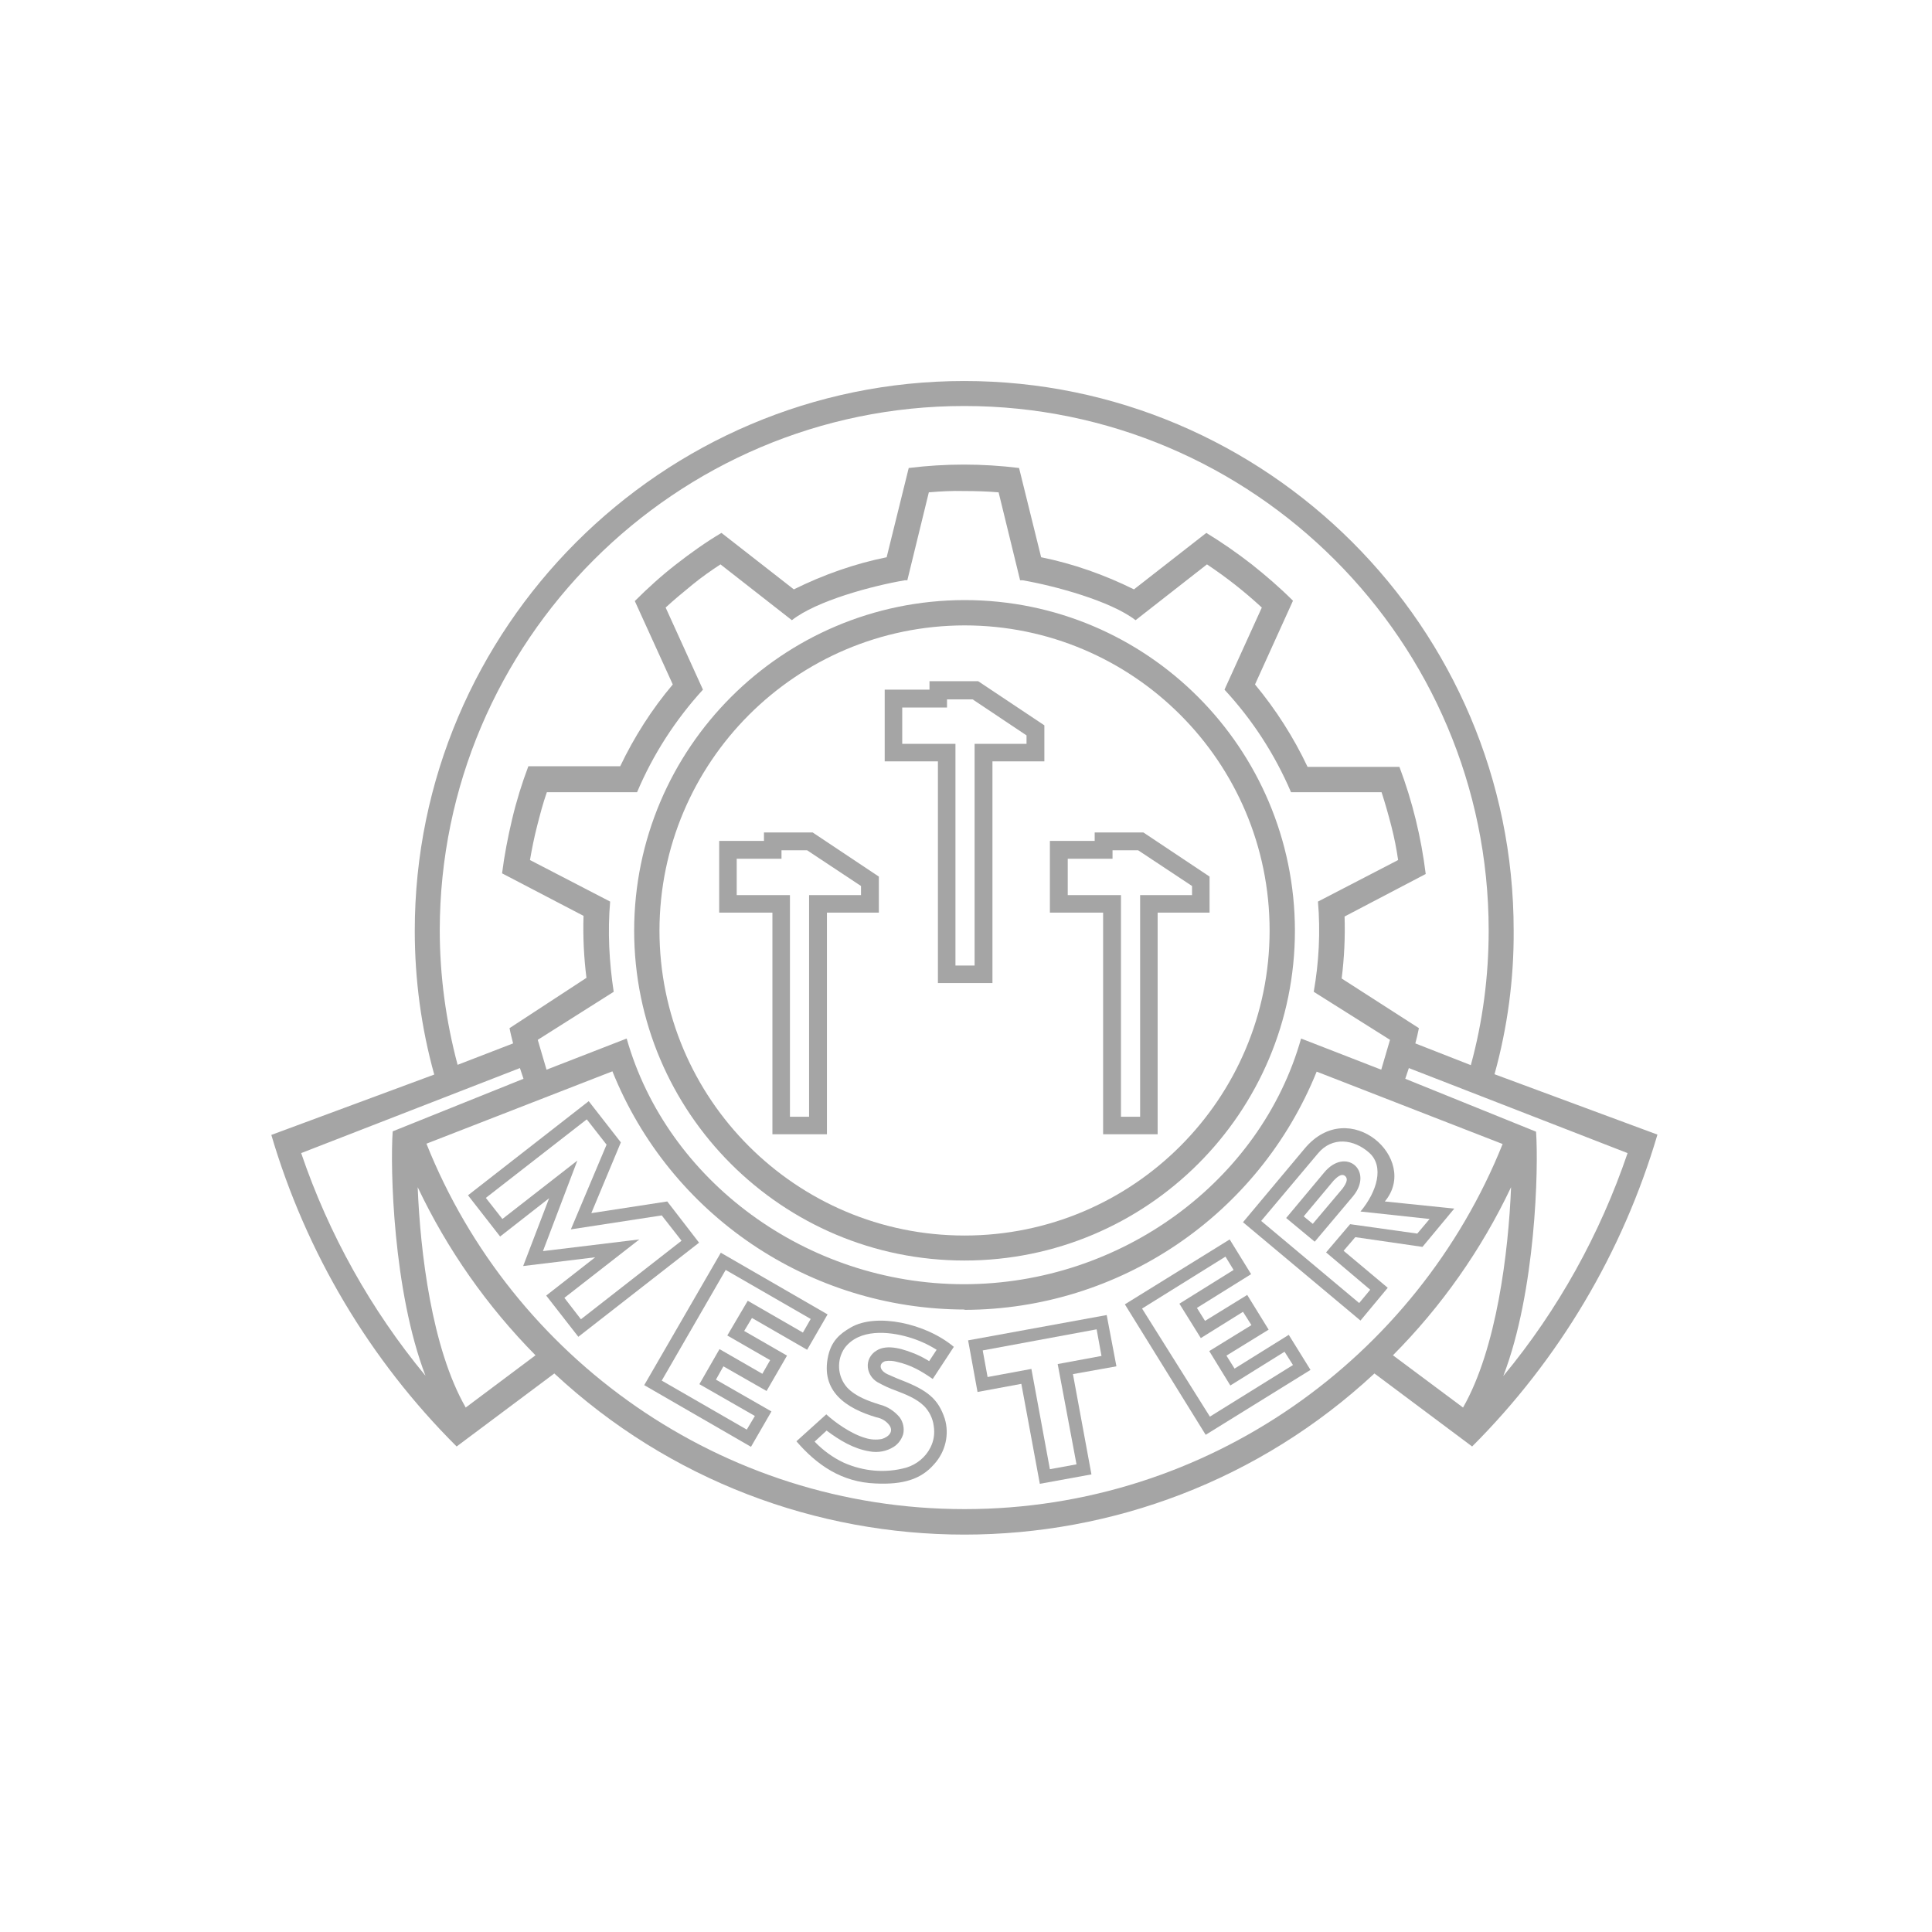 <?xml version="1.0" encoding="utf-8"?>
<!-- Generator: Adobe Illustrator 21.1.0, SVG Export Plug-In . SVG Version: 6.00 Build 0)  -->
<svg version="1.1" id="Layer_1" xmlns="http://www.w3.org/2000/svg" xmlns:xlink="http://www.w3.org/1999/xlink" x="0px" y="0px"
	 viewBox="0 0 595.3 595.3" style="enable-background:new 0 0 595.3 595.3;" xml:space="preserve">
<style type="text/css">
	.st0{fill:#A5A5A5;}
</style>
<path class="st0" d="M510.7,349.6L460.5,331c4-14.4,6-29.4,5.9-44.3c0-93.3-76.1-169.3-169.3-169.3s-169.3,76.1-169.3,169.4
	c0,15,2,29.9,6,44.3l-50.2,18.6c10.7,36.3,30.3,69.3,57.1,96l30.1-22.5c71.2,66.2,181.5,66.2,252.7,0l0,0l30.1,22.5
	C480.4,418.9,500,385.9,510.7,349.6z M501.5,355.3c-8.5,25-21.4,48.3-38.3,68.7c10-26,10.9-64,10.1-75.3L433,332.4l1.1-3.3
	L501.5,355.3z M297.1,125.1L297.1,125.1c89.1,0,161.6,72.6,161.6,161.6c0,14-1.8,28-5.5,41.5l-17.1-6.7c0.4-1.5,0.8-3.1,1.1-4.7
	l-23.8-15.3c0.8-6.3,1.1-12.7,0.9-19.1l25-13.1c-1.4-11.3-4.1-22.4-8.1-33h-28.3c-4.3-9.1-9.8-17.7-16.2-25.4l11.7-25.8
	c-4-4-8.3-7.7-12.7-11.2c-4.5-3.5-9.1-6.7-14-9.7l-22.3,17.4c-9.1-4.5-18.7-7.9-28.6-9.9l-6.8-27.5c-11.3-1.4-22.7-1.4-34,0
	l-6.8,27.5c-9.9,2-19.5,5.4-28.6,9.9l-22.3-17.4c-4.9,2.9-9.5,6.2-14,9.7s-8.7,7.3-12.7,11.3l11.7,25.7
	c-6.5,7.7-11.9,16.2-16.2,25.2h-28.3c-2,5.3-3.7,10.8-5,16.3c-1.3,5.5-2.4,11.1-3.1,16.7l25.1,13.1c-0.2,6.4,0.1,12.8,0.9,19.1
	L157,316.8c0.3,1.6,0.7,3.1,1.1,4.7l-17.1,6.6c-3.6-13.5-5.5-27.5-5.5-41.5C135.6,197.7,208.1,125.1,297.1,125.1z M188,277.8
	L163.3,265c0.6-3.5,1.3-7,2.2-10.5c0.9-3.5,1.8-7,3-10.4h27.8c4.9-11.6,11.8-22.3,20.3-31.6l-11.5-25.3c2.6-2.4,5.4-4.7,8.2-7
	s5.8-4.4,8.7-6.3l22,17.2c7.6-6,24.8-10.6,34.8-12.3h0.8v-0.1l0,0c2.2-9,4.4-18,6.6-27c3.6-0.3,7.1-0.5,10.8-0.4l0,0l0,0l0,0
	c3.6,0,7.1,0.1,10.7,0.4c2.2,9,4.4,18,6.6,27v0.1h0.8c9.9,1.7,27.2,6.4,34.8,12.3l22-17.2c3,2,5.9,4.1,8.7,6.3
	c2.8,2.2,5.6,4.6,8.2,7l-11.5,25.3c8.6,9.3,15.5,19.9,20.5,31.6h27.9c1.1,3.4,2.1,6.9,3,10.4c0.9,3.5,1.6,7,2.1,10.5l-24.7,12.8
	c0.8,9.3,0.3,18.7-1.3,27.8l23.5,14.8l-2.7,9.2l-24.7-9.6c-12.4,43.9-55.4,75.7-103.9,75.7s-91.5-31.9-103.9-75.7l-24.7,9.6
	l-2.7-9.2l23.4-14.8C187.7,296.4,187.2,287.1,188,277.8z M92.8,355.3l67.4-26.2l1.1,3.3L121,348.6c-0.8,11.3,0.1,49.2,10.1,75.3
	C114.3,403.6,101.3,380.3,92.8,355.3z M143.5,433.7c-10.5-18.3-14-48-14.8-67.9c9.1,19.2,21.4,36.7,36.3,51.8L143.5,433.7z
	 M297.2,465c-75,0-139.5-46.7-165.8-112.6l57.3-22.3c17.8,44.3,60.7,73.3,108.5,73.4v0.1c47.7-0.1,90.6-29.1,108.5-73.4l57.3,22.3
	C436.6,418.3,372.2,465,297.2,465z M450.8,433.7l-21.6-16.1c15-15.1,27.3-32.6,36.4-51.8C464.8,385.7,461.2,415.5,450.8,433.7
	L450.8,433.7z"/>
<title>merkerArtboard 1 copy 2</title>
<path class="st0" d="M250.4,256.5h-15v2.6h-13.8v22.1H238v68.3h16.8v-68.3h16v-11.1L250.4,256.5z M265.3,275.8h-16v68.3h-5.9v-68.3
	H227v-11.2h13.8V262h7.9l16.6,11V275.8z"/>
<path class="st0" d="M352.3,256.5h-15v2.6h-13.8v22.1h16.4v68.3h16.8v-68.3h16v-11.1L352.3,256.5z M367.3,275.8h-16v68.3h-5.9v-68.3
	H329v-11.2h13.8V262h7.9l16.6,11V275.8z"/>
<path class="st0" d="M301.4,209.9h-15v2.6h-13.8v22.1H289v68.3h16.8v-68.3h16v-11.1L301.4,209.9z M316.3,229.2h-16v68.3h-5.9v-68.3
	H278V218h13.8v-2.5h7.9l16.6,11.1V229.2z"/>
<path class="st0" d="M297.2,184.9C241,185,195.5,230.5,195.4,286.7c0,56.2,45.6,101.7,101.8,101.7S399,342.9,399,286.7
	C398.9,230.5,353.4,184.9,297.2,184.9z M297.2,380.7c-51.9,0-94-42.1-94-94l0,0c0.1-51.9,42.1-93.9,94-94l0,0c51.9,0,94,42.1,94,94
	S349.1,380.7,297.2,380.7z"/>
<path class="st0" d="M277.6,425.2c-1.6-0.6-3-1.3-4-1.7c-2.9-1.3-2.8-3.5-0.8-4.1c1.2-0.2,2.4-0.1,3.5,0.2c4.4,1,7.5,2.8,11.1,5.3
	l6.5-9.9c-8.7-7.3-23.9-10.5-31.7-6c-3.7,2.1-6,4.4-7,8.7c-2.5,11.1,5.7,16.3,14.8,19c1.6,0.3,3,1.1,4,2.4c1.4,1.9,0,3.6-2.3,4.3
	c-1.7,0.3-3.4,0.2-5-0.3c-4.6-1.3-9.6-5-12.1-7.3l-9.2,8.3c6.3,7.3,13.9,12.6,24.4,13c8.5,0.4,14-1.3,18-5.9
	c3.5-3.8,4.8-9.2,3.3-14.1C289.1,431.1,285.9,428.4,277.6,425.2z M286.7,446c-1.5,3-4.2,5.2-7.4,6.2c-6.4,1.8-13.2,1.2-19.3-1.5
	c-3.4-1.6-6.4-3.8-9-6.5l3.7-3.4c4,3,8.3,5.6,13.2,6.4c2.6,0.5,5.3,0,7.5-1.4c1.4-0.9,2.4-2.3,2.9-3.9c0.4-1.8,0-3.7-1.1-5.2l0,0
	c-1.6-1.9-3.7-3.3-6.1-3.9c-3.5-1.1-7.5-2.5-10.1-5.3c-3-3.4-3.3-8.5-0.7-12.2c4.5-5.9,13.4-5.1,19.6-3.3c3.1,0.9,6,2.2,8.7,3.9
	l-2.3,3.5c-1.3-0.8-2.6-1.5-4-2.1c-3.4-1.4-8.8-3.4-12.3-1.1c-1.8,1.1-2.8,3.1-2.6,5.1c0.2,1.9,1.3,3.6,3,4.6c1.8,1,3.7,1.9,5.7,2.6
	c3.1,1.2,6.2,2.4,8.6,4.7c1.6,1.6,2.7,3.8,3,6.1C288.1,441.8,287.7,444,286.7,446z"/>
<path class="st0" d="M205.6,370.2l-23.4,3.6l9.1-21.8l-9.9-12.7l-37.2,29l9.9,12.7l15.1-11.8l-8,20.9l22.2-2.7l-15.1,11.8l9.9,12.7
	l37.2-29L205.6,370.2z M173.9,399.9l23.1-18l-29.7,3.6l10.6-27.9l-23.1,18l-5.1-6.5l31.1-24.2l6.1,7.8l-11,26.1l28-4.3l6.1,7.8
	l-31,24.2L173.9,399.9z"/>
<path class="st0" d="M438.3,384.2l9.8-11.8l-21.4-2.2c10.9-13-10.9-32.8-24.7-16.3l-19,22.7l36.2,30.3l8.4-10.1L414,385.4l3.6-4.2
	L438.3,384.2z M408.6,385.9l13.6,11.5l-3.4,4.1l-30.2-25.3l17.5-20.8c4.4-5.3,11.1-4.4,15.8-0.2s2.4,12-2.7,18.1l21.3,2.3l-3.8,4.5
	l-20.7-2.9L408.6,385.9z"/>
<path class="st0" d="M408,361.3l-11.7,14l8.8,7.3l11.8-14C423.4,360.7,414.6,353.3,408,361.3z M413.7,366.2l-9.2,10.9l-2.8-2.3
	l9.2-11c0.8-0.8,2.4-2.5,3.6-1.4C415.7,363.5,414.3,365.3,413.7,366.2z"/>
<path class="st0" d="M344,421l-3-15.8l-42.7,7.8l2.9,15.9l13.5-2.5l5.7,30.8l15.9-2.9l-5.7-30.9L344,421z M331.7,451.2l-8.2,1.5
	l-5.7-30.9l-13.5,2.5l-1.5-8.2l35.1-6.5l1.5,8.2l-13.5,2.5L331.7,451.2z"/>
<path class="st0" d="M248.7,415.9L255,405l-32.9-19l-23.6,40.8l32.9,19l6.3-10.9l-17.1-9.8l2.3-4.1l13.3,7.6l6.3-10.9l-13.2-7.6
	l2.4-4L248.7,415.9z M224.1,411.5l13.2,7.6l-2.4,4.2l-13.2-7.6l-6.2,10.8l17.1,9.8l-2.5,4.2l-26.2-15.1l19.7-34.1l26.2,15.1
	l-2.4,4.2l-17-9.8L224.1,411.5z"/>
<path class="st0" d="M397.1,411.3l-16.7,10.4l-2.5-4l13-8l-6.6-10.7l-13,8l-2.5-4l16.7-10.4l-6.6-10.7l-32.3,20l24.9,40.2l32.3-20
	L397.1,411.3z M351.9,403.2l25.7-16l2.5,4.1l-16.7,10.4l6.6,10.6l13-8.1l2.6,4.1l-13,8l6.5,10.6l16.7-10.4l2.6,4.1l-25.6,15.9
	L351.9,403.2z"/>
</svg>
